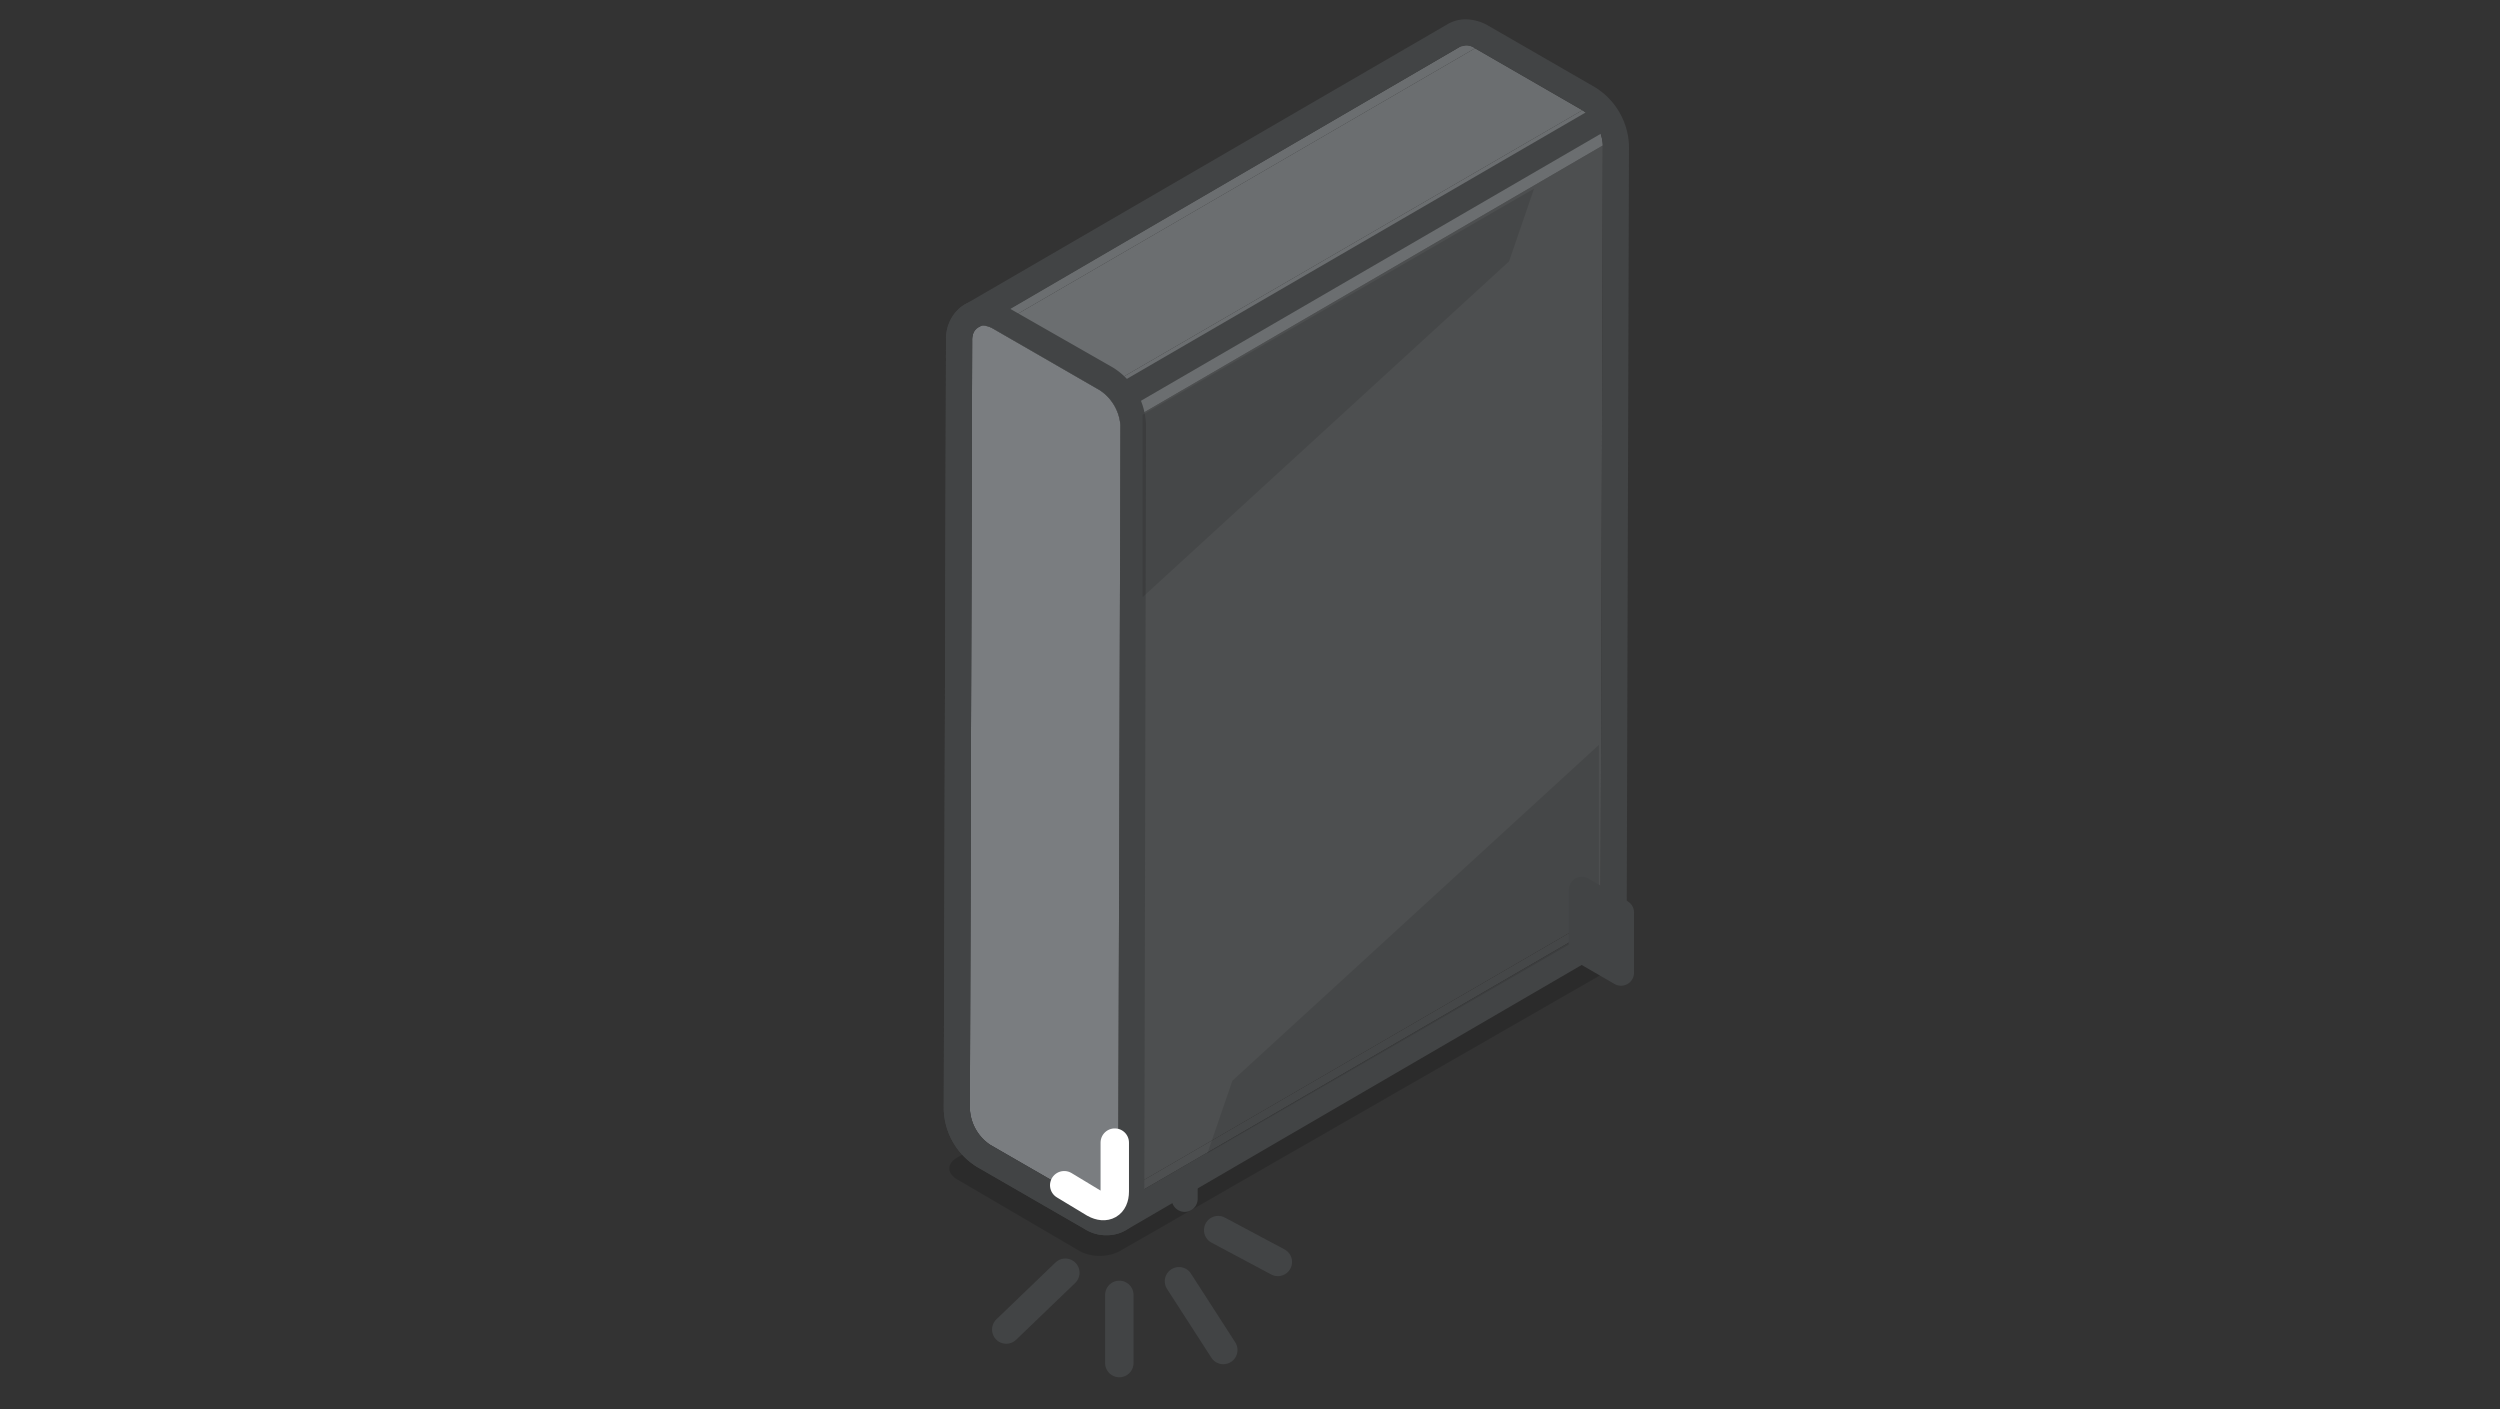 <svg xmlns="http://www.w3.org/2000/svg" viewBox="0 0 440 248">
  <rect x="0" y="0" width="440" height="248" fill="#333333" stroke="none"/>
  <defs>
    <style>
      .baac1134-433d-4082-9118-b4073d625ece {
        opacity: 0.15;
      }

      .a054f9bc-f5d3-4469-87b8-e25c80490eb8 {
        isolation: isolate;
      }

      .b11c4a88-77ad-4769-9056-21fe2cfd6ed8 {
        fill: #4d4f50;
      }

      .e38f0791-dbcf-408b-a3cb-1660e255e945 {
        fill: #6b6e70;
      }

      .eb7fd53c-025d-4400-b816-c1a8baec90cc {
        fill: #7a7d80;
      }

      .b465589e-dd5e-4e96-9068-a327914b858d, .b7110c9d-36d3-4c37-8be0-acb063543f20 {
        fill: #424445;
      }

      .a1633bff-db3e-474a-9953-b7bcd5026c19, .ae3c20eb-04fa-4b3f-9371-6f0caeb1430e, .b3766896-3ba5-4e09-9e3e-882fe4a0650c, .b4b184b8-7c1b-4c23-aa0a-16306da9ae2a, .b70103dd-b3bd-4deb-827c-4512bc3202ab {
        fill: none;
      }

      .a1633bff-db3e-474a-9953-b7bcd5026c19, .ae3c20eb-04fa-4b3f-9371-6f0caeb1430e, .b3766896-3ba5-4e09-9e3e-882fe4a0650c, .b7110c9d-36d3-4c37-8be0-acb063543f20 {
        stroke: #424445;
      }

      .ae3c20eb-04fa-4b3f-9371-6f0caeb1430e, .b3766896-3ba5-4e09-9e3e-882fe4a0650c, .b7110c9d-36d3-4c37-8be0-acb063543f20 {
        stroke-linejoin: round;
        stroke-width: 4.58px;
      }

      .a1633bff-db3e-474a-9953-b7bcd5026c19, .ae3c20eb-04fa-4b3f-9371-6f0caeb1430e, .b70103dd-b3bd-4deb-827c-4512bc3202ab {
        stroke-linecap: round;
      }

      .a1aeee1e-9fa7-46ae-bb4d-4380678ed8e4 {
        opacity: 0.1;
      }

      .b70103dd-b3bd-4deb-827c-4512bc3202ab {
        stroke: #fff;
      }

      .a1633bff-db3e-474a-9953-b7bcd5026c19, .b70103dd-b3bd-4deb-827c-4512bc3202ab {
        stroke-miterlimit: 10;
        stroke-width: 5px;
      }
    </style>
  </defs>
  <g id="bb6c0c86-fc2b-486e-9673-f73fbd4b937e" data-name="Laag 2">
    <g>
      <g class="baac1134-433d-4082-9118-b4073d625ece">
        <path d="M282.6,167.2c1.9,1.1,1.9,2.8,0,3.9l-85.7,49.2a7.9,7.9,0,0,1-6.7,0l-21.7-12.7c-1.9-1.1-1.9-2.8,0-3.9l85.7-49.2a7,7,0,0,1,6.6,0Z"/>
      </g>
      <g>
        <g>
          <g class="a054f9bc-f5d3-4469-87b8-e25c80490eb8">
            <path class="b11c4a88-77ad-4769-9056-21fe2cfd6ed8" d="M280.6,163.3l-84.9,49.3a2.5,2.5,0,0,0,1.1-2.3L281.7,161A2.5,2.5,0,0,1,280.6,163.3Z"/>
            <path class="e38f0791-dbcf-408b-a3cb-1660e255e945" d="M172.1,57.6,257,8.2a2.5,2.5,0,0,1,2.6.3L174.7,57.8A2.5,2.5,0,0,0,172.1,57.6Z"/>
            <polygon class="b11c4a88-77ad-4769-9056-21fe2cfd6ed8" points="197.2 75 282.1 25.6 281.7 161 196.8 210.3 197.2 75"/>
            <polygon class="e38f0791-dbcf-408b-a3cb-1660e255e945" points="174.7 57.8 259.6 8.5 278.5 19.4 193.6 68.7 174.7 57.8"/>
            <path class="eb7fd53c-025d-4400-b816-c1a8baec90cc" d="M193.6,68.7a8.1,8.1,0,0,1,3.6,6.3l-.4,135.3c0,2.3-1.6,3.2-3.6,2.1l-18.9-10.9a8.1,8.1,0,0,1-3.6-6.3l.4-135.3c0-2.3,1.6-3.2,3.6-2.1Z"/>
            <path class="e38f0791-dbcf-408b-a3cb-1660e255e945" d="M193.6,68.7l84.9-49.3a7.8,7.8,0,0,1,3.6,6.2L197.2,75A8.1,8.1,0,0,0,193.6,68.7Z"/>
          </g>
          <path class="b465589e-dd5e-4e96-9068-a327914b858d" d="M258,8a2.7,2.7,0,0,1,1.6.5l18.9,10.9a7.8,7.8,0,0,1,3.6,6.2L281.7,161a2.5,2.5,0,0,1-1.1,2.3l-84.9,49.3h.1a1.8,1.8,0,0,1-1,.4,3.3,3.3,0,0,1-1.6-.5l-18.9-10.9a8.1,8.1,0,0,1-3.6-6.3l.4-135.3a2.4,2.4,0,0,1,1-2.3h0L257,8.2l1-.2M196.8,210.7v0m-.1.4v0m-.1.3a.3.3,0,0,0,.1-.2.3.3,0,0,1-.1.2m-.1.3h0m-.2.3h0m-.1.3c0-.1,0-.1.1-.2s-.1.1-.1.2m-.2.2h0M172.1,57.6h0M258,3.4a6.3,6.3,0,0,0-3.3.9L169.8,53.6a7,7,0,0,0-3.3,6.3l-.4,135.3a12.3,12.3,0,0,0,5.9,10.2l18.9,10.9a7,7,0,0,0,3.9,1.1,6.9,6.9,0,0,0,3.2-.8h0l84.9-49.4a6.8,6.8,0,0,0,3.4-6.2l.4-135.4a12.6,12.6,0,0,0-5.9-10.2L261.9,4.5A8.2,8.2,0,0,0,258,3.4ZM172.1,62.1Z"/>
          <path class="b465589e-dd5e-4e96-9068-a327914b858d" d="M173.1,57.3a3.7,3.7,0,0,1,1.6.5l18.9,10.9a8.1,8.1,0,0,1,3.6,6.3l-.4,135.3c0,1.6-.8,2.6-2,2.6a3.3,3.3,0,0,1-1.6-.5l-18.9-10.9a8.1,8.1,0,0,1-3.6-6.3l.4-135.3c0-1.6.8-2.6,2-2.6m0-4.6h0c-3.8,0-6.6,3-6.6,7.2l-.4,135.3a12.3,12.3,0,0,0,5.9,10.2l18.9,10.9a7,7,0,0,0,3.9,1.1c3.8,0,6.6-3,6.6-7.1L201.7,75a12.3,12.3,0,0,0-5.8-10.3L177,53.9a7.4,7.4,0,0,0-3.9-1.2Z"/>
          <line class="b3766896-3ba5-4e09-9e3e-882fe4a0650c" x1="197" y1="70.1" x2="281.9" y2="20.8"/>
        </g>
        <line class="ae3c20eb-04fa-4b3f-9371-6f0caeb1430e" x1="208.5" y1="211" x2="208.5" y2="207.9"/>
        <g class="a1aeee1e-9fa7-46ae-bb4d-4380678ed8e4">
          <polygon points="201.1 73 270 33.2 265.6 46 201.1 105.1 201.1 73"/>
        </g>
        <g class="a1aeee1e-9fa7-46ae-bb4d-4380678ed8e4">
          <polygon points="281.4 163.2 212.5 203 216.9 190.2 281.4 131.1 281.4 163.2"/>
        </g>
        <polygon class="b7110c9d-36d3-4c37-8be0-acb063543f20" points="285.3 171.2 278.4 167.2 278.4 156.6 285.3 160.6 285.3 171.2"/>
      </g>
    </g>
    <path class="b70103dd-b3bd-4deb-827c-4512bc3202ab" d="M196.2,201.1v8.6c0,2.3-1.6,3.2-3.6,2.1l-5.3-3.2"/>
    <rect class="b4b184b8-7c1b-4c23-aa0a-16306da9ae2a" x="0.8" y="0.5" width="438.4" height="247.02"/>
    <g>
      <line class="a1633bff-db3e-474a-9953-b7bcd5026c19" x1="224.9" y1="222.1" x2="214.4" y2="216.5"/>
      <line class="a1633bff-db3e-474a-9953-b7bcd5026c19" x1="197" y1="239.9" x2="197" y2="227.9"/>
      <line class="a1633bff-db3e-474a-9953-b7bcd5026c19" x1="215.3" y1="237.6" x2="207.5" y2="225.5"/>
      <line class="a1633bff-db3e-474a-9953-b7bcd5026c19" x1="177.1" y1="234" x2="187.5" y2="224"/>
    </g>
  </g>
</svg>
